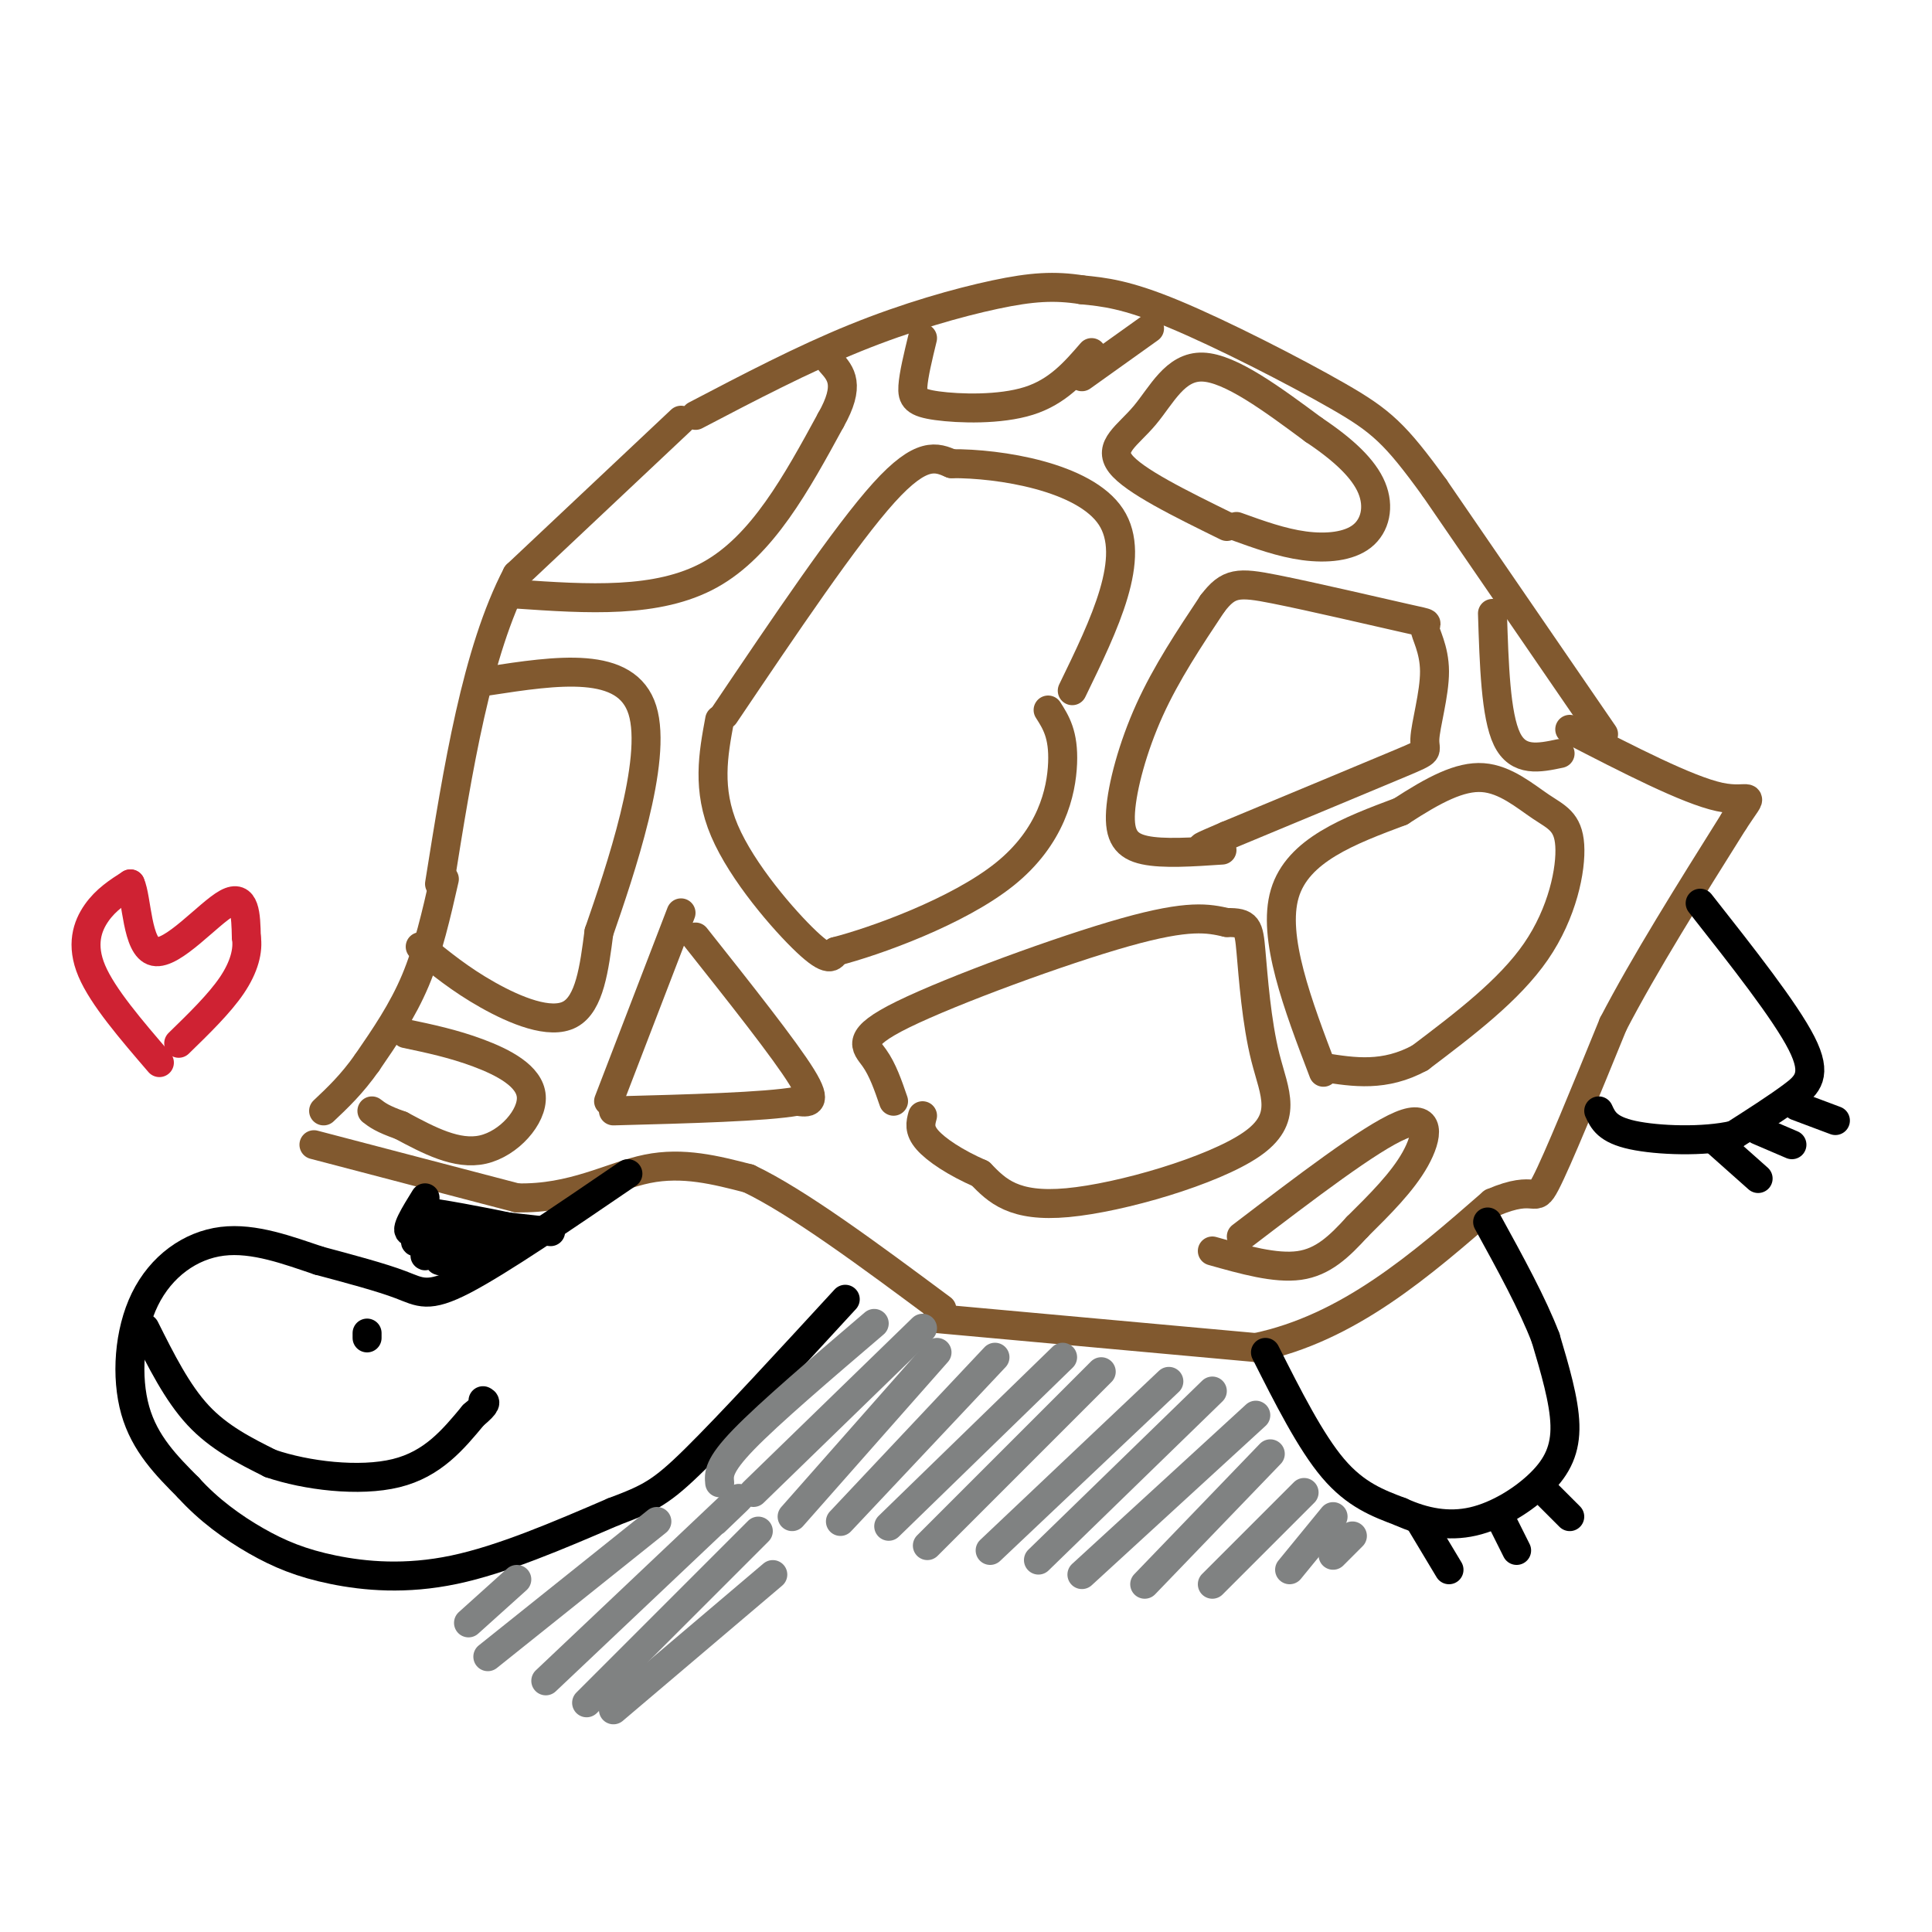 <svg viewBox='0 0 400 400' version='1.1' xmlns='http://www.w3.org/2000/svg' xmlns:xlink='http://www.w3.org/1999/xlink'><g fill='none' stroke='rgb(129,89,47)' stroke-width='6' stroke-linecap='round' stroke-linejoin='round'><path d='M332,152c0.000,0.000 -35.000,-51.000 -35,-51'/><path d='M297,101c-8.143,-11.238 -11.000,-13.833 -20,-19c-9.000,-5.167 -24.143,-12.905 -34,-17c-9.857,-4.095 -14.429,-4.548 -19,-5'/><path d='M224,60c-5.679,-0.893 -10.375,-0.625 -18,1c-7.625,1.625 -18.179,4.607 -29,9c-10.821,4.393 -21.911,10.196 -33,16'/><path d='M141,87c0.000,0.000 -34.000,32.000 -34,32'/><path d='M107,119c-8.333,16.000 -12.167,40.000 -16,64'/><path d='M92,182c-1.667,7.333 -3.333,14.667 -6,21c-2.667,6.333 -6.333,11.667 -10,17'/><path d='M76,220c-3.167,4.500 -6.083,7.250 -9,10'/><path d='M65,237c0.000,0.000 42.000,11.000 42,11'/><path d='M107,248c11.600,0.289 19.600,-4.489 27,-6c7.400,-1.511 14.200,0.244 21,2'/><path d='M155,244c10.167,4.833 25.083,15.917 40,27'/><path d='M194,273c0.000,0.000 66.000,6.000 66,6'/><path d='M260,279c19.167,-4.000 34.083,-17.000 49,-30'/><path d='M309,249c9.444,-4.089 8.556,0.689 11,-4c2.444,-4.689 8.222,-18.844 14,-33'/><path d='M334,212c6.500,-12.500 15.750,-27.250 25,-42'/><path d='M359,170c4.600,-7.022 3.600,-3.578 -3,-5c-6.600,-1.422 -18.800,-7.711 -31,-14'/><path d='M87,196c4.156,3.400 8.311,6.800 14,10c5.689,3.200 12.911,6.200 17,4c4.089,-2.200 5.044,-9.600 6,-17'/><path d='M124,193c4.356,-12.600 12.244,-35.600 9,-46c-3.244,-10.400 -17.622,-8.200 -32,-6'/><path d='M107,123c14.583,1.000 29.167,2.000 40,-4c10.833,-6.000 17.917,-19.000 25,-32'/><path d='M172,87c4.167,-7.333 2.083,-9.667 0,-12'/><path d='M150,148c12.583,-18.667 25.167,-37.333 33,-46c7.833,-8.667 10.917,-7.333 14,-6'/><path d='M197,96c9.867,-0.089 27.533,2.689 33,11c5.467,8.311 -1.267,22.156 -8,36'/><path d='M149,149c-1.333,7.200 -2.667,14.400 1,23c3.667,8.600 12.333,18.600 17,23c4.667,4.400 5.333,3.200 6,2'/><path d='M173,197c8.095,-2.071 25.333,-8.250 35,-16c9.667,-7.750 11.762,-17.071 12,-23c0.238,-5.929 -1.381,-8.464 -3,-11'/><path d='M141,189c0.000,0.000 -15.000,39.000 -15,39'/><path d='M144,194c9.250,11.667 18.500,23.333 22,29c3.500,5.667 1.250,5.333 -1,5'/><path d='M165,228c-6.500,1.167 -22.250,1.583 -38,2'/><path d='M84,214c4.899,1.030 9.798,2.060 15,4c5.202,1.940 10.708,4.792 11,9c0.292,4.208 -4.631,9.774 -10,11c-5.369,1.226 -11.185,-1.887 -17,-5'/><path d='M83,233c-3.833,-1.333 -4.917,-2.167 -6,-3'/><path d='M185,228c-1.125,-3.280 -2.250,-6.560 -4,-9c-1.750,-2.440 -4.125,-4.042 6,-9c10.125,-4.958 32.750,-13.274 46,-17c13.250,-3.726 17.125,-2.863 21,-2'/><path d='M254,191c4.297,-0.050 4.541,0.826 5,6c0.459,5.174 1.133,14.644 3,22c1.867,7.356 4.926,12.596 -3,18c-7.926,5.404 -26.836,10.973 -38,12c-11.164,1.027 -14.582,-2.486 -18,-6'/><path d='M203,243c-5.200,-2.267 -9.200,-4.933 -11,-7c-1.800,-2.067 -1.400,-3.533 -1,-5'/><path d='M257,256c13.333,-10.178 26.667,-20.356 33,-23c6.333,-2.644 5.667,2.244 3,7c-2.667,4.756 -7.333,9.378 -12,14'/><path d='M281,254c-3.733,4.089 -7.067,7.311 -12,8c-4.933,0.689 -11.467,-1.156 -18,-3'/><path d='M274,222c-5.333,-14.000 -10.667,-28.000 -8,-37c2.667,-9.000 13.333,-13.000 24,-17'/><path d='M290,168c6.942,-4.525 12.297,-7.337 17,-7c4.703,0.337 8.756,3.822 12,6c3.244,2.178 5.681,3.048 6,8c0.319,4.952 -1.480,13.986 -7,22c-5.520,8.014 -14.760,15.007 -24,22'/><path d='M294,219c-7.333,4.000 -13.667,3.000 -20,2'/><path d='M253,176c-6.095,0.411 -12.190,0.821 -16,0c-3.810,-0.821 -5.333,-2.875 -5,-8c0.333,-5.125 2.524,-13.321 6,-21c3.476,-7.679 8.238,-14.839 13,-22'/><path d='M251,125c3.370,-4.438 5.296,-4.533 13,-3c7.704,1.533 21.186,4.694 27,6c5.814,1.306 3.958,0.756 4,2c0.042,1.244 1.980,4.282 2,9c0.020,4.718 -1.879,11.116 -2,14c-0.121,2.884 1.537,2.252 -5,5c-6.537,2.748 -21.268,8.874 -36,15'/><path d='M254,173c-6.667,2.833 -5.333,2.417 -4,2'/><path d='M254,109c-9.643,-4.738 -19.286,-9.476 -22,-13c-2.714,-3.524 1.500,-5.833 5,-10c3.500,-4.167 6.286,-10.190 12,-10c5.714,0.190 14.357,6.595 23,13'/><path d='M272,89c6.250,4.167 10.376,8.086 12,12c1.624,3.914 0.745,7.823 -2,10c-2.745,2.177 -7.356,2.622 -12,2c-4.644,-0.622 -9.322,-2.311 -14,-4'/><path d='M226,73c-3.506,4.054 -7.012,8.107 -13,10c-5.988,1.893 -14.458,1.625 -19,1c-4.542,-0.625 -5.155,-1.607 -5,-4c0.155,-2.393 1.077,-6.196 2,-10'/><path d='M224,78c0.000,0.000 14.000,-10.000 14,-10'/><path d='M309,127c0.333,10.583 0.667,21.167 3,26c2.333,4.833 6.667,3.917 11,3'/></g>
<g fill='none' stroke='rgb(0,0,0)' stroke-width='6' stroke-linecap='round' stroke-linejoin='round'><path d='M130,243c-13.289,9.067 -26.578,18.133 -34,22c-7.422,3.867 -8.978,2.533 -13,1c-4.022,-1.533 -10.511,-3.267 -17,-5'/><path d='M66,261c-6.257,-2.091 -13.399,-4.818 -20,-4c-6.601,0.818 -12.662,5.182 -16,12c-3.338,6.818 -3.954,16.091 -2,23c1.954,6.909 6.477,11.455 11,16'/><path d='M39,308c4.196,4.641 9.187,8.244 14,11c4.813,2.756 9.450,4.665 16,6c6.550,1.335 15.014,2.096 25,0c9.986,-2.096 21.493,-7.048 33,-12'/><path d='M127,313c7.533,-2.844 9.867,-3.956 17,-11c7.133,-7.044 19.067,-20.022 31,-33'/><path d='M76,276c0.000,0.000 0.000,1.000 0,1'/><path d='M30,275c3.333,6.667 6.667,13.333 11,18c4.333,4.667 9.667,7.333 15,10'/><path d='M56,303c7.400,2.533 18.400,3.867 26,2c7.600,-1.867 11.800,-6.933 16,-12'/><path d='M98,293c3.000,-2.500 2.500,-2.750 2,-3'/><path d='M262,280c4.667,9.250 9.333,18.500 14,24c4.667,5.500 9.333,7.250 14,9'/><path d='M290,313c4.807,2.196 9.825,3.187 15,2c5.175,-1.187 10.509,-4.550 14,-8c3.491,-3.450 5.140,-6.986 5,-12c-0.140,-5.014 -2.070,-11.507 -4,-18'/><path d='M320,277c-2.667,-7.000 -7.333,-15.500 -12,-24'/><path d='M294,315c0.000,0.000 6.000,10.000 6,10'/><path d='M311,315c0.000,0.000 3.000,6.000 3,6'/><path d='M320,309c0.000,0.000 5.000,5.000 5,5'/><path d='M352,187c8.822,11.200 17.644,22.400 21,29c3.356,6.600 1.244,8.600 -2,11c-3.244,2.400 -7.622,5.200 -12,8'/><path d='M359,235c-6.222,1.467 -15.778,1.133 -21,0c-5.222,-1.133 -6.111,-3.067 -7,-5'/><path d='M355,236c0.000,0.000 9.000,8.000 9,8'/><path d='M364,234c0.000,0.000 7.000,3.000 7,3'/><path d='M372,229c0.000,0.000 8.000,3.000 8,3'/><path d='M88,248c-2.149,3.470 -4.298,6.940 -3,7c1.298,0.060 6.042,-3.292 6,-3c-0.042,0.292 -4.869,4.226 -5,5c-0.131,0.774 4.435,-1.613 9,-4'/><path d='M95,253c-0.803,1.391 -7.312,6.870 -7,7c0.312,0.130 7.444,-5.089 8,-5c0.556,0.089 -5.466,5.485 -5,6c0.466,0.515 7.419,-3.853 10,-5c2.581,-1.147 0.791,0.926 -1,3'/><path d='M100,259c1.447,0.139 5.563,-1.014 2,-3c-3.563,-1.986 -14.805,-4.804 -14,-5c0.805,-0.196 13.659,2.230 17,3c3.341,0.770 -2.829,-0.115 -9,-1'/><path d='M96,253c1.500,0.167 9.750,1.083 18,2'/></g>
<g fill='none' stroke='rgb(128,130,130)' stroke-width='6' stroke-linecap='round' stroke-linejoin='round'><path d='M181,274c-10.833,9.250 -21.667,18.500 -27,24c-5.333,5.500 -5.167,7.250 -5,9'/><path d='M191,275c0.000,0.000 -35.000,34.000 -35,34'/><path d='M194,280c0.000,0.000 -30.000,34.000 -30,34'/><path d='M206,281c0.000,0.000 -32.000,34.000 -32,34'/><path d='M220,281c0.000,0.000 -36.000,35.000 -36,35'/><path d='M228,284c0.000,0.000 -36.000,36.000 -36,36'/><path d='M242,286c0.000,0.000 -37.000,35.000 -37,35'/><path d='M251,288c0.000,0.000 -36.000,35.000 -36,35'/><path d='M260,293c0.000,0.000 -36.000,33.000 -36,33'/><path d='M263,301c0.000,0.000 -26.000,27.000 -26,27'/><path d='M270,309c0.000,0.000 -19.000,19.000 -19,19'/><path d='M276,314c0.000,0.000 -9.000,11.000 -9,11'/><path d='M280,318c0.000,0.000 -4.000,4.000 -4,4'/><path d='M107,327c0.000,0.000 -10.000,9.000 -10,9'/><path d='M136,315c0.000,0.000 -35.000,28.000 -35,28'/><path d='M148,315c3.917,-3.750 7.833,-7.500 2,-2c-5.833,5.500 -21.417,20.250 -37,35'/><path d='M157,317c-13.917,13.917 -27.833,27.833 -33,33c-5.167,5.167 -1.583,1.583 2,-2'/><path d='M160,326c0.000,0.000 -33.000,28.000 -33,28'/></g>
<g fill='none' stroke='rgb(207,34,51)' stroke-width='6' stroke-linecap='round' stroke-linejoin='round'><path d='M33,220c-5.867,-6.822 -11.733,-13.644 -14,-19c-2.267,-5.356 -0.933,-9.244 1,-12c1.933,-2.756 4.467,-4.378 7,-6'/><path d='M27,183c1.369,2.917 1.292,13.208 5,14c3.708,0.792 11.202,-7.917 15,-10c3.798,-2.083 3.899,2.458 4,7'/><path d='M51,194c0.444,2.778 -0.444,6.222 -3,10c-2.556,3.778 -6.778,7.889 -11,12'/></g>
</svg>